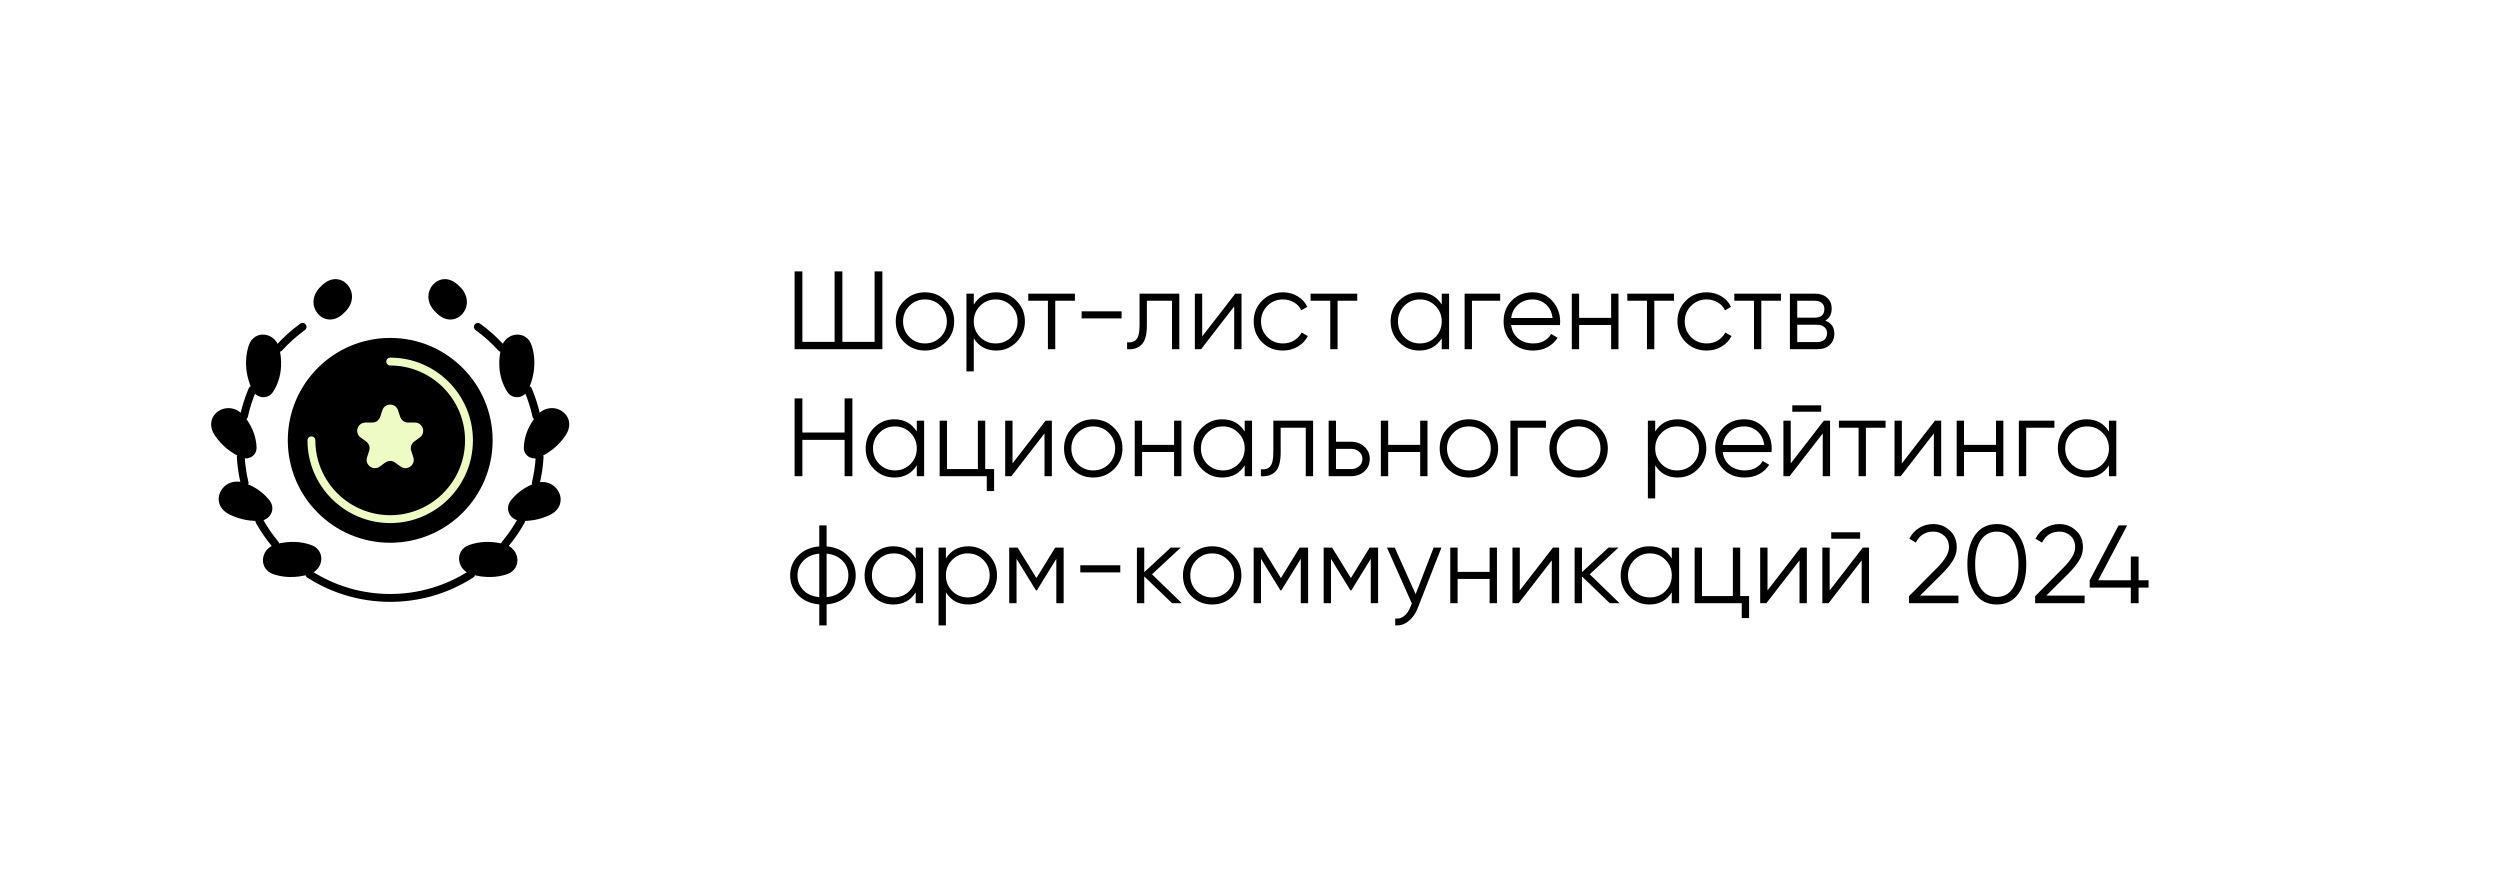 <svg width="315" height="110" viewBox="0 0 315 110" fill="none" xmlns="http://www.w3.org/2000/svg">
<g filter="url(#filter0_iii_1246_81635)">
<rect width="315" height="110" rx="16" fill="white" fill-opacity="0.2"/>
<path d="M38.529 40.893C38.491 40.84 38.442 40.795 38.387 40.761C38.332 40.727 38.27 40.704 38.206 40.694C38.141 40.683 38.075 40.686 38.012 40.701C37.948 40.716 37.889 40.743 37.836 40.782C36.736 41.577 35.722 42.485 34.811 43.491C34.723 43.585 34.675 43.71 34.677 43.838C34.679 43.967 34.732 44.09 34.823 44.181C34.869 44.227 34.924 44.263 34.984 44.288C35.044 44.313 35.108 44.326 35.174 44.326C35.243 44.326 35.312 44.312 35.376 44.283C35.439 44.255 35.496 44.214 35.543 44.162C36.408 43.205 37.372 42.342 38.417 41.586C38.47 41.548 38.515 41.5 38.549 41.444C38.583 41.389 38.606 41.327 38.617 41.263C38.627 41.198 38.624 41.133 38.609 41.069C38.594 41.006 38.567 40.946 38.529 40.893ZM63.501 44.191C63.596 44.1 63.652 43.975 63.655 43.844C63.658 43.713 63.61 43.585 63.519 43.49C62.609 42.484 61.597 41.576 60.498 40.782C60.391 40.706 60.258 40.675 60.129 40.696C60 40.717 59.884 40.789 59.807 40.895C59.731 41.001 59.699 41.134 59.719 41.263C59.74 41.393 59.81 41.509 59.916 41.586C60.961 42.342 61.924 43.205 62.789 44.162C62.835 44.214 62.892 44.256 62.956 44.285C63.02 44.313 63.089 44.328 63.159 44.328C63.287 44.328 63.409 44.279 63.501 44.191ZM67.099 52.507C67.12 52.622 67.18 52.725 67.27 52.799C67.359 52.873 67.471 52.914 67.587 52.914C67.661 52.914 67.735 52.897 67.802 52.865C67.868 52.833 67.927 52.786 67.974 52.728C68.02 52.67 68.053 52.603 68.07 52.531C68.087 52.458 68.088 52.383 68.072 52.311C67.819 51.155 67.46 50.025 66.999 48.936C66.973 48.876 66.936 48.822 66.889 48.777C66.842 48.731 66.786 48.696 66.726 48.672C66.665 48.648 66.6 48.636 66.535 48.637C66.47 48.638 66.406 48.652 66.346 48.678C66.286 48.704 66.232 48.742 66.187 48.788C66.141 48.835 66.106 48.891 66.082 48.951C66.058 49.012 66.046 49.077 66.047 49.142C66.049 49.207 66.062 49.271 66.088 49.331C66.521 50.357 66.86 51.42 67.099 52.507ZM68.021 57.124C67.89 57.116 67.761 57.161 67.662 57.248C67.564 57.336 67.504 57.459 67.496 57.59C67.433 58.652 67.277 59.706 67.032 60.741C67.016 60.804 67.013 60.871 67.023 60.936C67.033 61.001 67.055 61.063 67.089 61.119C67.124 61.175 67.168 61.224 67.221 61.262C67.275 61.301 67.335 61.328 67.398 61.344C67.463 61.359 67.529 61.361 67.594 61.351C67.658 61.34 67.72 61.317 67.776 61.282C67.832 61.247 67.88 61.202 67.918 61.148C67.956 61.095 67.983 61.035 67.998 60.971C68.256 59.88 68.42 58.769 68.487 57.649C68.495 57.518 68.45 57.389 68.363 57.29C68.275 57.192 68.153 57.132 68.021 57.124ZM65.656 65.137C65.53 65.137 65.408 65.185 65.316 65.272C65.279 65.307 65.247 65.348 65.222 65.394C64.656 66.411 63.994 67.373 63.245 68.265C63.163 68.358 63.118 68.479 63.121 68.603C63.123 68.728 63.172 68.847 63.258 68.937C63.304 68.985 63.36 69.024 63.421 69.05C63.483 69.077 63.55 69.09 63.617 69.09C63.69 69.09 63.761 69.075 63.827 69.044C63.893 69.013 63.951 68.969 63.998 68.913C64.786 67.975 65.484 66.963 66.08 65.892C66.126 65.817 66.151 65.731 66.153 65.642C66.155 65.554 66.132 65.467 66.089 65.39C66.046 65.314 65.983 65.249 65.907 65.205C65.831 65.161 65.745 65.137 65.656 65.137ZM59.09 71.932C56.131 73.835 52.7 74.841 49.166 74.841C45.632 74.841 42.201 73.835 39.243 71.932C39.132 71.861 38.998 71.838 38.87 71.866C38.742 71.894 38.63 71.972 38.559 72.082C38.488 72.192 38.464 72.326 38.492 72.454C38.519 72.583 38.596 72.695 38.706 72.766C41.824 74.773 45.442 75.833 49.166 75.833C52.891 75.833 56.508 74.773 59.626 72.766C59.682 72.731 59.73 72.686 59.767 72.632C59.804 72.579 59.831 72.518 59.845 72.454C59.859 72.39 59.861 72.324 59.849 72.26C59.837 72.195 59.813 72.134 59.778 72.079C59.742 72.024 59.697 71.976 59.643 71.939C59.589 71.902 59.528 71.876 59.464 71.862C59.4 71.848 59.334 71.847 59.27 71.859C59.206 71.871 59.144 71.896 59.09 71.932ZM33.109 65.393C33.086 65.351 33.057 65.313 33.023 65.28C32.937 65.195 32.823 65.144 32.702 65.138C32.581 65.131 32.462 65.169 32.367 65.244C32.272 65.32 32.208 65.427 32.186 65.546C32.165 65.665 32.188 65.788 32.251 65.891C32.848 66.962 33.546 67.974 34.333 68.914C34.343 68.925 34.353 68.936 34.364 68.947C34.41 68.993 34.465 69.029 34.525 69.054C34.585 69.079 34.65 69.092 34.715 69.092C34.78 69.092 34.844 69.079 34.904 69.054C34.965 69.029 35.019 68.992 35.065 68.946C35.154 68.858 35.205 68.739 35.21 68.614C35.215 68.489 35.172 68.367 35.091 68.272C34.341 67.377 33.678 66.413 33.109 65.393ZM30.836 57.597C30.83 57.469 30.776 57.349 30.683 57.26C30.591 57.172 30.468 57.123 30.34 57.123C30.272 57.123 30.205 57.137 30.143 57.164C30.081 57.191 30.025 57.23 29.979 57.279C29.932 57.328 29.896 57.387 29.873 57.45C29.85 57.514 29.841 57.582 29.845 57.65C29.912 58.769 30.076 59.88 30.335 60.971C30.365 61.099 30.445 61.209 30.557 61.279C30.669 61.347 30.804 61.369 30.932 61.339C30.996 61.324 31.056 61.296 31.108 61.258C31.161 61.22 31.206 61.172 31.24 61.116C31.274 61.061 31.297 60.999 31.308 60.934C31.318 60.87 31.316 60.804 31.3 60.741C31.055 59.708 30.9 58.656 30.836 57.597ZM30.744 52.913C30.859 52.913 30.97 52.873 31.059 52.8C31.148 52.727 31.208 52.626 31.231 52.513C31.471 51.423 31.81 50.358 32.244 49.33C32.27 49.27 32.285 49.205 32.286 49.139C32.287 49.074 32.276 49.008 32.252 48.947C32.228 48.886 32.192 48.831 32.146 48.783C32.1 48.736 32.046 48.699 31.986 48.673C31.925 48.647 31.861 48.633 31.795 48.632C31.73 48.632 31.665 48.644 31.604 48.668C31.543 48.693 31.488 48.73 31.441 48.776C31.394 48.822 31.357 48.877 31.332 48.937C30.872 50.026 30.513 51.155 30.259 52.309C30.243 52.382 30.244 52.457 30.261 52.53C30.277 52.602 30.31 52.67 30.357 52.728C30.403 52.785 30.462 52.832 30.529 52.864C30.596 52.896 30.67 52.913 30.744 52.913Z" fill="black"/>
<path d="M67.585 52.417V52.417C69.538 50.066 72.959 52.294 71.27 54.841C71.243 54.882 71.215 54.923 71.187 54.964C70.373 56.143 69.244 57.046 67.99 57.619V57.619C67.043 58.054 65.973 57.427 66.002 56.386C66.035 55.241 66.419 54.049 67.18 52.948C67.307 52.765 67.442 52.587 67.585 52.417Z" fill="black"/>
<path d="M65.654 65.635V65.635C64.32 65.593 63.529 64.181 64.33 63.113C64.925 62.321 65.752 61.641 66.784 61.154C66.942 61.08 67.101 61.011 67.262 60.949C70.189 59.811 72.08 63.568 69.24 64.908V64.908C68.104 65.443 66.867 65.674 65.654 65.635Z" fill="black"/>
<path d="M63.156 43.829V43.829C63.683 41.808 66.318 41.525 66.981 43.505C67.169 44.065 67.286 44.672 67.32 45.317C67.392 46.653 67.101 47.966 66.541 49.129V49.129C66.023 50.207 64.594 50.389 63.935 49.39C63.35 48.503 62.983 47.408 62.917 46.175C62.874 45.376 62.961 44.585 63.156 43.829Z" fill="black"/>
<path d="M63.616 68.593V68.593C65.555 69.161 65.791 71.703 63.878 72.351C63.284 72.552 62.637 72.673 61.948 72.7C61.06 72.734 60.183 72.608 59.356 72.349V72.349C57.505 71.771 57.274 69.341 59.097 68.678C59.726 68.45 60.419 68.312 61.16 68.283C62 68.251 62.829 68.362 63.616 68.593Z" fill="black"/>
<path d="M57.672 35.868C57.8 35.984 57.923 36.104 58.041 36.228C60.212 38.5 57.456 41.684 55.135 39.566V39.566C55.007 39.45 54.884 39.329 54.765 39.205C52.595 36.934 55.351 33.751 57.672 35.868V35.868Z" fill="black"/>
<path d="M49.166 42.578C56.293 42.578 62.071 48.355 62.071 55.483C62.071 62.61 56.293 68.388 49.166 68.388C42.039 68.388 36.262 62.61 36.262 55.483C36.262 48.355 42.039 42.578 49.166 42.578Z" fill="black"/>
<path d="M52.277 53.242C53.286 53.242 53.706 54.533 52.889 55.126L52.19 55.634C51.825 55.899 51.672 56.37 51.812 56.799L52.079 57.621C52.391 58.581 51.293 59.379 50.476 58.786L49.777 58.278C49.412 58.013 48.917 58.013 48.552 58.278L47.852 58.786C47.035 59.379 45.937 58.581 46.249 57.621L46.517 56.799C46.656 56.37 46.503 55.899 46.138 55.634L45.439 55.126C44.623 54.533 45.042 53.242 46.051 53.242H46.916C47.367 53.242 47.767 52.951 47.907 52.522L48.174 51.699C48.486 50.739 49.843 50.739 50.155 51.699L50.423 52.522C50.562 52.951 50.962 53.242 51.413 53.242H52.277Z" fill="#EEFBC5"/>
<path d="M40.661 35.868C42.981 33.751 45.736 36.934 43.566 39.204C43.447 39.328 43.324 39.449 43.196 39.565V39.565C40.875 41.683 38.12 38.5 40.291 36.229C40.41 36.105 40.533 35.984 40.661 35.868V35.868ZM34.712 68.594C35.5 68.362 36.33 68.251 37.171 68.283C37.911 68.312 38.604 68.449 39.233 68.678C41.056 69.341 40.825 71.771 38.973 72.348V72.348C38.146 72.608 37.269 72.734 36.381 72.7C35.692 72.673 35.044 72.552 34.45 72.35C32.538 71.703 32.774 69.161 34.712 68.594V68.594Z" fill="black"/>
<path d="M31.788 49.129C31.229 47.966 30.938 46.653 31.012 45.317C31.046 44.673 31.163 44.066 31.35 43.507C32.013 41.527 34.648 41.808 35.173 43.829V43.829C35.37 44.585 35.456 45.376 35.413 46.175C35.347 47.408 34.98 48.502 34.395 49.389C33.736 50.389 32.307 50.208 31.788 49.129V49.129ZM32.674 65.634C31.462 65.674 30.225 65.442 29.092 64.907C29.01 64.869 28.929 64.829 28.85 64.788C26.198 63.416 27.996 59.871 30.816 60.855V60.855C31.063 60.941 31.306 61.04 31.546 61.153C32.578 61.64 33.405 62.32 33.999 63.112C34.8 64.18 34.008 65.592 32.674 65.634V65.634Z" fill="black"/>
<path d="M30.742 52.416C30.885 52.587 31.02 52.764 31.147 52.948C31.91 54.049 32.294 55.242 32.326 56.386C32.355 57.427 31.284 58.054 30.338 57.619V57.619C29.084 57.045 27.957 56.142 27.142 54.964C27.113 54.923 27.085 54.882 27.058 54.84C25.372 52.291 28.79 50.064 30.742 52.416V52.416Z" fill="black"/>
<path d="M49.165 65.907C43.418 65.907 38.742 61.231 38.742 55.484C38.742 55.352 38.794 55.226 38.888 55.133C38.981 55.039 39.107 54.987 39.239 54.987C39.37 54.987 39.497 55.039 39.59 55.133C39.683 55.226 39.735 55.352 39.735 55.484C39.735 60.684 43.965 64.914 49.165 64.914C54.365 64.914 58.596 60.684 58.596 55.484C58.596 50.284 54.365 46.053 49.165 46.053C49.034 46.053 48.907 46.001 48.815 45.908C48.721 45.815 48.669 45.688 48.669 45.557C48.669 45.425 48.721 45.299 48.815 45.206C48.907 45.113 49.034 45.06 49.165 45.06C54.913 45.06 59.589 49.736 59.589 55.484C59.589 61.231 54.913 65.907 49.165 65.907Z" fill="#EEFBC5"/>
<path d="M110.2 34.2H111.18V44H100.12V34.2H101.1V43.076H105.16V34.2H106.14V43.076H110.2V34.2ZM119.149 43.118C118.439 43.818 117.571 44.168 116.545 44.168C115.518 44.168 114.645 43.818 113.927 43.118C113.217 42.409 112.863 41.536 112.863 40.5C112.863 39.464 113.217 38.596 113.927 37.896C114.645 37.187 115.518 36.832 116.545 36.832C117.571 36.832 118.439 37.187 119.149 37.896C119.867 38.596 120.227 39.464 120.227 40.5C120.227 41.536 119.867 42.409 119.149 43.118ZM114.585 42.474C115.117 43.006 115.77 43.272 116.545 43.272C117.319 43.272 117.973 43.006 118.505 42.474C119.037 41.933 119.303 41.275 119.303 40.5C119.303 39.725 119.037 39.072 118.505 38.54C117.973 37.999 117.319 37.728 116.545 37.728C115.77 37.728 115.117 37.999 114.585 38.54C114.053 39.072 113.787 39.725 113.787 40.5C113.787 41.275 114.053 41.933 114.585 42.474ZM125.525 36.832C126.524 36.832 127.373 37.187 128.073 37.896C128.782 38.605 129.137 39.473 129.137 40.5C129.137 41.527 128.782 42.395 128.073 43.104C127.373 43.813 126.524 44.168 125.525 44.168C124.284 44.168 123.341 43.655 122.697 42.628V46.8H121.773V37H122.697V38.372C123.341 37.345 124.284 36.832 125.525 36.832ZM123.495 42.474C124.027 43.006 124.68 43.272 125.455 43.272C126.23 43.272 126.883 43.006 127.415 42.474C127.947 41.933 128.213 41.275 128.213 40.5C128.213 39.725 127.947 39.072 127.415 38.54C126.883 37.999 126.23 37.728 125.455 37.728C124.68 37.728 124.027 37.999 123.495 38.54C122.963 39.072 122.697 39.725 122.697 40.5C122.697 41.275 122.963 41.933 123.495 42.474ZM135.44 37V37.896H132.962V44H132.038V37.896H129.56V37H135.44ZM136.282 40.122V39.226H141.322V40.122H136.282ZM148.595 37V44H147.671V37.896H144.507V41.018C144.507 42.185 144.283 42.987 143.835 43.426C143.396 43.865 142.79 44.056 142.015 44V43.132C142.547 43.188 142.939 43.062 143.191 42.754C143.452 42.446 143.583 41.867 143.583 41.018V37H148.595ZM155.648 37H156.432V44H155.508V38.61L151.336 44H150.552V37H151.476V42.39L155.648 37ZM161.648 44.168C160.594 44.168 159.716 43.818 159.016 43.118C158.316 42.409 157.966 41.536 157.966 40.5C157.966 39.464 158.316 38.596 159.016 37.896C159.716 37.187 160.594 36.832 161.648 36.832C162.339 36.832 162.96 37 163.51 37.336C164.061 37.663 164.462 38.106 164.714 38.666L163.958 39.1C163.772 38.68 163.468 38.349 163.048 38.106C162.638 37.854 162.171 37.728 161.648 37.728C160.874 37.728 160.22 37.999 159.688 38.54C159.156 39.072 158.89 39.725 158.89 40.5C158.89 41.275 159.156 41.933 159.688 42.474C160.22 43.006 160.874 43.272 161.648 43.272C162.171 43.272 162.638 43.151 163.048 42.908C163.459 42.656 163.781 42.32 164.014 41.9L164.784 42.348C164.495 42.908 164.07 43.351 163.51 43.678C162.95 44.005 162.33 44.168 161.648 44.168ZM171.014 37V37.896H168.536V44H167.612V37.896H165.134V37H171.014ZM181.66 37H182.584V44H181.66V42.628C181.016 43.655 180.073 44.168 178.832 44.168C177.833 44.168 176.979 43.813 176.27 43.104C175.57 42.395 175.22 41.527 175.22 40.5C175.22 39.473 175.57 38.605 176.27 37.896C176.979 37.187 177.833 36.832 178.832 36.832C180.073 36.832 181.016 37.345 181.66 38.372V37ZM176.942 42.474C177.474 43.006 178.127 43.272 178.902 43.272C179.677 43.272 180.33 43.006 180.862 42.474C181.394 41.933 181.66 41.275 181.66 40.5C181.66 39.725 181.394 39.072 180.862 38.54C180.33 37.999 179.677 37.728 178.902 37.728C178.127 37.728 177.474 37.999 176.942 38.54C176.41 39.072 176.144 39.725 176.144 40.5C176.144 41.275 176.41 41.933 176.942 42.474ZM189.021 37V37.896H185.465V44H184.541V37H189.021ZM193.107 36.832C194.143 36.832 194.978 37.201 195.613 37.938C196.257 38.666 196.579 39.529 196.579 40.528C196.579 40.631 196.569 40.775 196.551 40.962H190.405C190.498 41.671 190.797 42.236 191.301 42.656C191.814 43.067 192.444 43.272 193.191 43.272C193.723 43.272 194.18 43.165 194.563 42.95C194.955 42.726 195.249 42.437 195.445 42.082L196.257 42.558C195.949 43.053 195.529 43.445 194.997 43.734C194.465 44.023 193.858 44.168 193.177 44.168C192.075 44.168 191.179 43.823 190.489 43.132C189.798 42.441 189.453 41.564 189.453 40.5C189.453 39.455 189.793 38.582 190.475 37.882C191.156 37.182 192.033 36.832 193.107 36.832ZM193.107 37.728C192.379 37.728 191.767 37.947 191.273 38.386C190.787 38.815 190.498 39.375 190.405 40.066H195.627C195.533 39.329 195.249 38.755 194.773 38.344C194.297 37.933 193.741 37.728 193.107 37.728ZM203.004 37H203.928V44H203.004V40.948H198.972V44H198.048V37H198.972V40.052H203.004V37ZM210.922 37V37.896H208.444V44H207.52V37.896H205.042V37H210.922ZM215.037 44.168C213.982 44.168 213.105 43.818 212.405 43.118C211.705 42.409 211.355 41.536 211.355 40.5C211.355 39.464 211.705 38.596 212.405 37.896C213.105 37.187 213.982 36.832 215.037 36.832C215.728 36.832 216.348 37 216.899 37.336C217.45 37.663 217.851 38.106 218.103 38.666L217.347 39.1C217.16 38.68 216.857 38.349 216.437 38.106C216.026 37.854 215.56 37.728 215.037 37.728C214.262 37.728 213.609 37.999 213.077 38.54C212.545 39.072 212.279 39.725 212.279 40.5C212.279 41.275 212.545 41.933 213.077 42.474C213.609 43.006 214.262 43.272 215.037 43.272C215.56 43.272 216.026 43.151 216.437 42.908C216.848 42.656 217.17 42.32 217.403 41.9L218.173 42.348C217.884 42.908 217.459 43.351 216.899 43.678C216.339 44.005 215.718 44.168 215.037 44.168ZM224.403 37V37.896H221.925V44H221.001V37.896H218.523V37H224.403ZM229.981 40.402C230.746 40.682 231.129 41.228 231.129 42.04C231.129 42.609 230.937 43.081 230.555 43.454C230.181 43.818 229.64 44 228.931 44H225.529V37H228.651C229.332 37 229.859 37.177 230.233 37.532C230.606 37.877 230.793 38.325 230.793 38.876C230.793 39.576 230.522 40.085 229.981 40.402ZM228.651 37.896H226.453V40.024H228.651C229.463 40.024 229.869 39.66 229.869 38.932C229.869 38.605 229.761 38.353 229.547 38.176C229.341 37.989 229.043 37.896 228.651 37.896ZM228.931 43.104C229.341 43.104 229.654 43.006 229.869 42.81C230.093 42.614 230.205 42.339 230.205 41.984C230.205 41.657 230.093 41.401 229.869 41.214C229.654 41.018 229.341 40.92 228.931 40.92H226.453V43.104H228.931ZM106.42 50.2H107.4V60H106.42V55.422H101.1V60H100.12V50.2H101.1V54.498H106.42V50.2ZM115.516 53H116.44V60H115.516V58.628C114.872 59.655 113.929 60.168 112.688 60.168C111.689 60.168 110.835 59.813 110.126 59.104C109.426 58.395 109.076 57.527 109.076 56.5C109.076 55.473 109.426 54.605 110.126 53.896C110.835 53.187 111.689 52.832 112.688 52.832C113.929 52.832 114.872 53.345 115.516 54.372V53ZM110.798 58.474C111.33 59.006 111.983 59.272 112.758 59.272C113.532 59.272 114.186 59.006 114.718 58.474C115.25 57.933 115.516 57.275 115.516 56.5C115.516 55.725 115.25 55.072 114.718 54.54C114.186 53.999 113.532 53.728 112.758 53.728C111.983 53.728 111.33 53.999 110.798 54.54C110.266 55.072 110 55.725 110 56.5C110 57.275 110.266 57.933 110.798 58.474ZM124.136 59.104H125.256V61.876H124.332V60H118.396V53H119.32V59.104H123.212V53H124.136V59.104ZM131.75 53H132.534V60H131.61V54.61L127.438 60H126.654V53H127.578V58.39L131.75 53ZM140.354 59.118C139.644 59.818 138.776 60.168 137.75 60.168C136.723 60.168 135.85 59.818 135.132 59.118C134.422 58.409 134.068 57.536 134.068 56.5C134.068 55.464 134.422 54.596 135.132 53.896C135.85 53.187 136.723 52.832 137.75 52.832C138.776 52.832 139.644 53.187 140.354 53.896C141.072 54.596 141.432 55.464 141.432 56.5C141.432 57.536 141.072 58.409 140.354 59.118ZM135.79 58.474C136.322 59.006 136.975 59.272 137.75 59.272C138.524 59.272 139.178 59.006 139.71 58.474C140.242 57.933 140.508 57.275 140.508 56.5C140.508 55.725 140.242 55.072 139.71 54.54C139.178 53.999 138.524 53.728 137.75 53.728C136.975 53.728 136.322 53.999 135.79 54.54C135.258 55.072 134.992 55.725 134.992 56.5C134.992 57.275 135.258 57.933 135.79 58.474ZM147.934 53H148.858V60H147.934V56.948H143.902V60H142.978V53H143.902V56.052H147.934V53ZM156.832 53H157.756V60H156.832V58.628C156.188 59.655 155.245 60.168 154.004 60.168C153.005 60.168 152.151 59.813 151.442 59.104C150.742 58.395 150.392 57.527 150.392 56.5C150.392 55.473 150.742 54.605 151.442 53.896C152.151 53.187 153.005 52.832 154.004 52.832C155.245 52.832 156.188 53.345 156.832 54.372V53ZM152.114 58.474C152.646 59.006 153.299 59.272 154.074 59.272C154.849 59.272 155.502 59.006 156.034 58.474C156.566 57.933 156.832 57.275 156.832 56.5C156.832 55.725 156.566 55.072 156.034 54.54C155.502 53.999 154.849 53.728 154.074 53.728C153.299 53.728 152.646 53.999 152.114 54.54C151.582 55.072 151.316 55.725 151.316 56.5C151.316 57.275 151.582 57.933 152.114 58.474ZM165.452 53V60H164.528V53.896H161.364V57.018C161.364 58.185 161.14 58.987 160.692 59.426C160.254 59.865 159.647 60.056 158.872 60V59.132C159.404 59.188 159.796 59.062 160.048 58.754C160.31 58.446 160.44 57.867 160.44 57.018V53H165.452ZM170.252 55.66C170.905 55.66 171.456 55.865 171.904 56.276C172.361 56.677 172.59 57.195 172.59 57.83C172.59 58.465 172.361 58.987 171.904 59.398C171.456 59.799 170.905 60 170.252 60H167.41V53H168.334V55.66H170.252ZM170.252 59.104C170.644 59.104 170.975 58.987 171.246 58.754C171.526 58.521 171.666 58.213 171.666 57.83C171.666 57.447 171.526 57.139 171.246 56.906C170.975 56.673 170.644 56.556 170.252 56.556H168.334V59.104H170.252ZM178.942 53H179.866V60H178.942V56.948H174.91V60H173.986V53H174.91V56.052H178.942V53ZM187.686 59.118C186.977 59.818 186.109 60.168 185.082 60.168C184.055 60.168 183.183 59.818 182.464 59.118C181.755 58.409 181.4 57.536 181.4 56.5C181.4 55.464 181.755 54.596 182.464 53.896C183.183 53.187 184.055 52.832 185.082 52.832C186.109 52.832 186.977 53.187 187.686 53.896C188.405 54.596 188.764 55.464 188.764 56.5C188.764 57.536 188.405 58.409 187.686 59.118ZM183.122 58.474C183.654 59.006 184.307 59.272 185.082 59.272C185.857 59.272 186.51 59.006 187.042 58.474C187.574 57.933 187.84 57.275 187.84 56.5C187.84 55.725 187.574 55.072 187.042 54.54C186.51 53.999 185.857 53.728 185.082 53.728C184.307 53.728 183.654 53.999 183.122 54.54C182.59 55.072 182.324 55.725 182.324 56.5C182.324 57.275 182.59 57.933 183.122 58.474ZM194.79 53V53.896H191.234V60H190.31V53H194.79ZM201.508 59.118C200.799 59.818 199.931 60.168 198.904 60.168C197.877 60.168 197.005 59.818 196.286 59.118C195.577 58.409 195.222 57.536 195.222 56.5C195.222 55.464 195.577 54.596 196.286 53.896C197.005 53.187 197.877 52.832 198.904 52.832C199.931 52.832 200.799 53.187 201.508 53.896C202.227 54.596 202.586 55.464 202.586 56.5C202.586 57.536 202.227 58.409 201.508 59.118ZM196.944 58.474C197.476 59.006 198.129 59.272 198.904 59.272C199.679 59.272 200.332 59.006 200.864 58.474C201.396 57.933 201.662 57.275 201.662 56.5C201.662 55.725 201.396 55.072 200.864 54.54C200.332 53.999 199.679 53.728 198.904 53.728C198.129 53.728 197.476 53.999 196.944 54.54C196.412 55.072 196.146 55.725 196.146 56.5C196.146 57.275 196.412 57.933 196.944 58.474ZM211.384 52.832C212.383 52.832 213.232 53.187 213.932 53.896C214.642 54.605 214.996 55.473 214.996 56.5C214.996 57.527 214.642 58.395 213.932 59.104C213.232 59.813 212.383 60.168 211.384 60.168C210.143 60.168 209.2 59.655 208.556 58.628V62.8H207.632V53H208.556V54.372C209.2 53.345 210.143 52.832 211.384 52.832ZM209.354 58.474C209.886 59.006 210.54 59.272 211.314 59.272C212.089 59.272 212.742 59.006 213.274 58.474C213.806 57.933 214.072 57.275 214.072 56.5C214.072 55.725 213.806 55.072 213.274 54.54C212.742 53.999 212.089 53.728 211.314 53.728C210.54 53.728 209.886 53.999 209.354 54.54C208.822 55.072 208.556 55.725 208.556 56.5C208.556 57.275 208.822 57.933 209.354 58.474ZM219.767 52.832C220.803 52.832 221.638 53.201 222.273 53.938C222.917 54.666 223.239 55.529 223.239 56.528C223.239 56.631 223.229 56.775 223.211 56.962H217.065C217.158 57.671 217.457 58.236 217.961 58.656C218.474 59.067 219.104 59.272 219.851 59.272C220.383 59.272 220.84 59.165 221.223 58.95C221.615 58.726 221.909 58.437 222.105 58.082L222.917 58.558C222.609 59.053 222.189 59.445 221.657 59.734C221.125 60.023 220.518 60.168 219.837 60.168C218.735 60.168 217.839 59.823 217.149 59.132C216.458 58.441 216.113 57.564 216.113 56.5C216.113 55.455 216.453 54.582 217.135 53.882C217.816 53.182 218.693 52.832 219.767 52.832ZM219.767 53.728C219.039 53.728 218.427 53.947 217.933 54.386C217.447 54.815 217.158 55.375 217.065 56.066H222.287C222.193 55.329 221.909 54.755 221.433 54.344C220.957 53.933 220.401 53.728 219.767 53.728ZM225.829 51.88V51.068H229.469V51.88H225.829ZM229.805 53H230.589V60H229.665V54.61L225.493 60H224.709V53H225.633V58.39L229.805 53ZM237.583 53V53.896H235.105V60H234.181V53.896H231.703V53H237.583ZM243.805 53H244.589V60H243.665V54.61L239.493 60H238.709V53H239.633V58.39L243.805 53ZM251.499 53H252.423V60H251.499V56.948H247.467V60H246.543V53H247.467V56.052H251.499V53ZM258.856 53V53.896H255.3V60H254.376V53H258.856ZM265.729 53H266.653V60H265.729V58.628C265.085 59.655 264.142 60.168 262.901 60.168C261.902 60.168 261.048 59.813 260.339 59.104C259.639 58.395 259.289 57.527 259.289 56.5C259.289 55.473 259.639 54.605 260.339 53.896C261.048 53.187 261.902 52.832 262.901 52.832C264.142 52.832 265.085 53.345 265.729 54.372V53ZM261.011 58.474C261.543 59.006 262.196 59.272 262.971 59.272C263.745 59.272 264.399 59.006 264.931 58.474C265.463 57.933 265.729 57.275 265.729 56.5C265.729 55.725 265.463 55.072 264.931 54.54C264.399 53.999 263.745 53.728 262.971 53.728C262.196 53.728 261.543 53.999 261.011 54.54C260.479 55.072 260.213 55.725 260.213 56.5C260.213 57.275 260.479 57.933 261.011 58.474ZM106.812 70.008C107.484 70.689 107.82 71.52 107.82 72.5C107.82 73.48 107.484 74.311 106.812 74.992C106.14 75.673 105.253 76.061 104.152 76.154V78.8H103.228V76.154C102.127 76.061 101.24 75.673 100.568 74.992C99.896 74.311 99.56 73.48 99.56 72.5C99.56 71.52 99.896 70.689 100.568 70.008C101.24 69.327 102.127 68.939 103.228 68.846V66.2H104.152V68.846C105.253 68.939 106.14 69.327 106.812 70.008ZM101.226 70.652C100.731 71.156 100.484 71.772 100.484 72.5C100.484 73.228 100.731 73.849 101.226 74.362C101.721 74.866 102.388 75.16 103.228 75.244V69.756C102.388 69.84 101.721 70.139 101.226 70.652ZM104.152 75.244C104.992 75.16 105.659 74.866 106.154 74.362C106.649 73.849 106.896 73.228 106.896 72.5C106.896 71.772 106.649 71.156 106.154 70.652C105.659 70.139 104.992 69.84 104.152 69.756V75.244ZM115.379 69H116.303V76H115.379V74.628C114.735 75.655 113.792 76.168 112.551 76.168C111.552 76.168 110.698 75.813 109.989 75.104C109.289 74.395 108.939 73.527 108.939 72.5C108.939 71.473 109.289 70.605 109.989 69.896C110.698 69.187 111.552 68.832 112.551 68.832C113.792 68.832 114.735 69.345 115.379 70.372V69ZM110.661 74.474C111.193 75.006 111.846 75.272 112.621 75.272C113.396 75.272 114.049 75.006 114.581 74.474C115.113 73.933 115.379 73.275 115.379 72.5C115.379 71.725 115.113 71.072 114.581 70.54C114.049 69.999 113.396 69.728 112.621 69.728C111.846 69.728 111.193 69.999 110.661 70.54C110.129 71.072 109.863 71.725 109.863 72.5C109.863 73.275 110.129 73.933 110.661 74.474ZM122.011 68.832C123.01 68.832 123.859 69.187 124.559 69.896C125.269 70.605 125.623 71.473 125.623 72.5C125.623 73.527 125.269 74.395 124.559 75.104C123.859 75.813 123.01 76.168 122.011 76.168C120.77 76.168 119.827 75.655 119.183 74.628V78.8H118.259V69H119.183V70.372C119.827 69.345 120.77 68.832 122.011 68.832ZM119.981 74.474C120.513 75.006 121.167 75.272 121.941 75.272C122.716 75.272 123.369 75.006 123.901 74.474C124.433 73.933 124.699 73.275 124.699 72.5C124.699 71.725 124.433 71.072 123.901 70.54C123.369 69.999 122.716 69.728 121.941 69.728C121.167 69.728 120.513 69.999 119.981 70.54C119.449 71.072 119.183 71.725 119.183 72.5C119.183 73.275 119.449 73.933 119.981 74.474ZM134.02 69V76H133.096V70.414L130.646 74.39H130.534L128.084 70.414V76H127.16V69H128.224L130.59 72.836L132.956 69H134.02ZM136.118 72.122V71.226H141.158V72.122H136.118ZM148.907 76H147.675L144.175 72.626V76H143.251V69H144.175V72.094L147.507 69H148.767L145.155 72.36L148.907 76ZM155.338 75.118C154.629 75.818 153.761 76.168 152.734 76.168C151.708 76.168 150.835 75.818 150.116 75.118C149.407 74.409 149.052 73.536 149.052 72.5C149.052 71.464 149.407 70.596 150.116 69.896C150.835 69.187 151.708 68.832 152.734 68.832C153.761 68.832 154.629 69.187 155.338 69.896C156.057 70.596 156.416 71.464 156.416 72.5C156.416 73.536 156.057 74.409 155.338 75.118ZM150.774 74.474C151.306 75.006 151.96 75.272 152.734 75.272C153.509 75.272 154.162 75.006 154.694 74.474C155.226 73.933 155.492 73.275 155.492 72.5C155.492 71.725 155.226 71.072 154.694 70.54C154.162 69.999 153.509 69.728 152.734 69.728C151.96 69.728 151.306 69.999 150.774 70.54C150.242 71.072 149.976 71.725 149.976 72.5C149.976 73.275 150.242 73.933 150.774 74.474ZM164.822 69V76H163.898V70.414L161.448 74.39H161.336L158.886 70.414V76H157.962V69H159.026L161.392 72.836L163.758 69H164.822ZM173.641 69V76H172.717V70.414L170.267 74.39H170.155L167.705 70.414V76H166.781V69H167.845L170.211 72.836L172.577 69H173.641ZM180.639 69H181.619L178.623 76.644C178.352 77.335 177.965 77.876 177.461 78.268C176.966 78.669 176.411 78.847 175.795 78.8V77.932C176.635 78.025 177.274 77.54 177.713 76.476L177.895 76.042L174.759 69H175.739L178.371 74.866L180.639 69ZM187.692 69H188.616V76H187.692V72.948H183.66V76H182.736V69H183.66V72.052H187.692V69ZM195.666 69H196.45V76H195.526V70.61L191.354 76H190.57V69H191.494V74.39L195.666 69ZM204.06 76H202.828L199.328 72.626V76H198.404V69H199.328V72.094L202.66 69H203.92L200.308 72.36L204.06 76ZM210.645 69H211.569V76H210.645V74.628C210.001 75.655 209.058 76.168 207.817 76.168C206.818 76.168 205.964 75.813 205.255 75.104C204.555 74.395 204.205 73.527 204.205 72.5C204.205 71.473 204.555 70.605 205.255 69.896C205.964 69.187 206.818 68.832 207.817 68.832C209.058 68.832 210.001 69.345 210.645 70.372V69ZM205.927 74.474C206.459 75.006 207.112 75.272 207.887 75.272C208.661 75.272 209.315 75.006 209.847 74.474C210.379 73.933 210.645 73.275 210.645 72.5C210.645 71.725 210.379 71.072 209.847 70.54C209.315 69.999 208.661 69.728 207.887 69.728C207.112 69.728 206.459 69.999 205.927 70.54C205.395 71.072 205.129 71.725 205.129 72.5C205.129 73.275 205.395 73.933 205.927 74.474ZM219.265 75.104H220.385V77.876H219.461V76H213.525V69H214.449V75.104H218.341V69H219.265V75.104ZM226.879 69H227.663V76H226.739V70.61L222.567 76H221.783V69H222.707V74.39L226.879 69ZM230.737 67.88V67.068H234.377V67.88H230.737ZM234.713 69H235.497V76H234.573V70.61L230.401 76H229.617V69H230.541V74.39L234.713 69ZM240.531 76V75.118L244.059 71.562C245.067 70.554 245.571 69.691 245.571 68.972C245.571 68.347 245.375 67.861 244.983 67.516C244.6 67.161 244.138 66.984 243.597 66.984C242.589 66.984 241.856 67.446 241.399 68.37L240.573 67.88C240.881 67.273 241.301 66.816 241.833 66.508C242.365 66.191 242.953 66.032 243.597 66.032C244.381 66.032 245.067 66.298 245.655 66.83C246.252 67.353 246.551 68.067 246.551 68.972C246.551 69.541 246.392 70.087 246.075 70.61C245.757 71.133 245.309 71.683 244.731 72.262L241.931 75.048H246.761V76H240.531ZM254.329 74.796C253.685 75.711 252.775 76.168 251.599 76.168C250.423 76.168 249.509 75.711 248.855 74.796C248.211 73.872 247.889 72.64 247.889 71.1C247.889 69.56 248.211 68.333 248.855 67.418C249.509 66.494 250.423 66.032 251.599 66.032C252.775 66.032 253.685 66.494 254.329 67.418C254.983 68.333 255.309 69.56 255.309 71.1C255.309 72.64 254.983 73.872 254.329 74.796ZM249.583 74.138C250.069 74.857 250.741 75.216 251.599 75.216C252.458 75.216 253.125 74.857 253.601 74.138C254.087 73.419 254.329 72.407 254.329 71.1C254.329 69.793 254.087 68.781 253.601 68.062C253.125 67.343 252.458 66.984 251.599 66.984C250.741 66.984 250.069 67.343 249.583 68.062C249.107 68.781 248.869 69.793 248.869 71.1C248.869 72.407 249.107 73.419 249.583 74.138ZM256.431 76V75.118L259.959 71.562C260.967 70.554 261.471 69.691 261.471 68.972C261.471 68.347 261.275 67.861 260.883 67.516C260.5 67.161 260.038 66.984 259.497 66.984C258.489 66.984 257.756 67.446 257.299 68.37L256.473 67.88C256.781 67.273 257.201 66.816 257.733 66.508C258.265 66.191 258.853 66.032 259.497 66.032C260.281 66.032 260.967 66.298 261.555 66.83C262.152 67.353 262.451 68.067 262.451 68.972C262.451 69.541 262.292 70.087 261.975 70.61C261.658 71.133 261.21 71.683 260.631 72.262L257.831 75.048H262.661V76H256.431ZM270.723 73.116V74.04H269.463V76H268.483V74.04H263.303V73.116L266.943 66.2H268.021L264.381 73.116H268.483V70.12H269.463V73.116H270.723Z" fill="black"/>
</g>
<defs>
<filter id="filter0_iii_1246_81635" x="-20" y="-20" width="355" height="150" filterUnits="userSpaceOnUse" color-interpolation-filters="sRGB">
<feFlood flood-opacity="0" result="BackgroundImageFix"/>
<feBlend mode="normal" in="SourceGraphic" in2="BackgroundImageFix" result="shape"/>
<feColorMatrix in="SourceAlpha" type="matrix" values="0 0 0 0 0 0 0 0 0 0 0 0 0 0 0 0 0 0 127 0" result="hardAlpha"/>
<feOffset dx="4" dy="4"/>
<feGaussianBlur stdDeviation="8"/>
<feComposite in2="hardAlpha" operator="arithmetic" k2="-1" k3="1"/>
<feColorMatrix type="matrix" values="0 0 0 0 1 0 0 0 0 1 0 0 0 0 1 0 0 0 0.5 0"/>
<feBlend mode="normal" in2="shape" result="effect1_innerShadow_1246_81635"/>
<feColorMatrix in="SourceAlpha" type="matrix" values="0 0 0 0 0 0 0 0 0 0 0 0 0 0 0 0 0 0 127 0" result="hardAlpha"/>
<feOffset/>
<feGaussianBlur stdDeviation="15"/>
<feComposite in2="hardAlpha" operator="arithmetic" k2="-1" k3="1"/>
<feColorMatrix type="matrix" values="0 0 0 0 1 0 0 0 0 1 0 0 0 0 1 0 0 0 0.2 0"/>
<feBlend mode="normal" in2="effect1_innerShadow_1246_81635" result="effect2_innerShadow_1246_81635"/>
<feColorMatrix in="SourceAlpha" type="matrix" values="0 0 0 0 0 0 0 0 0 0 0 0 0 0 0 0 0 0 127 0" result="hardAlpha"/>
<feOffset dx="-4" dy="-4"/>
<feGaussianBlur stdDeviation="125"/>
<feComposite in2="hardAlpha" operator="arithmetic" k2="-1" k3="1"/>
<feColorMatrix type="matrix" values="0 0 0 0 1 0 0 0 0 1 0 0 0 0 1 0 0 0 0.3 0"/>
<feBlend mode="normal" in2="effect2_innerShadow_1246_81635" result="effect3_innerShadow_1246_81635"/>
</filter>
</defs>
</svg>
